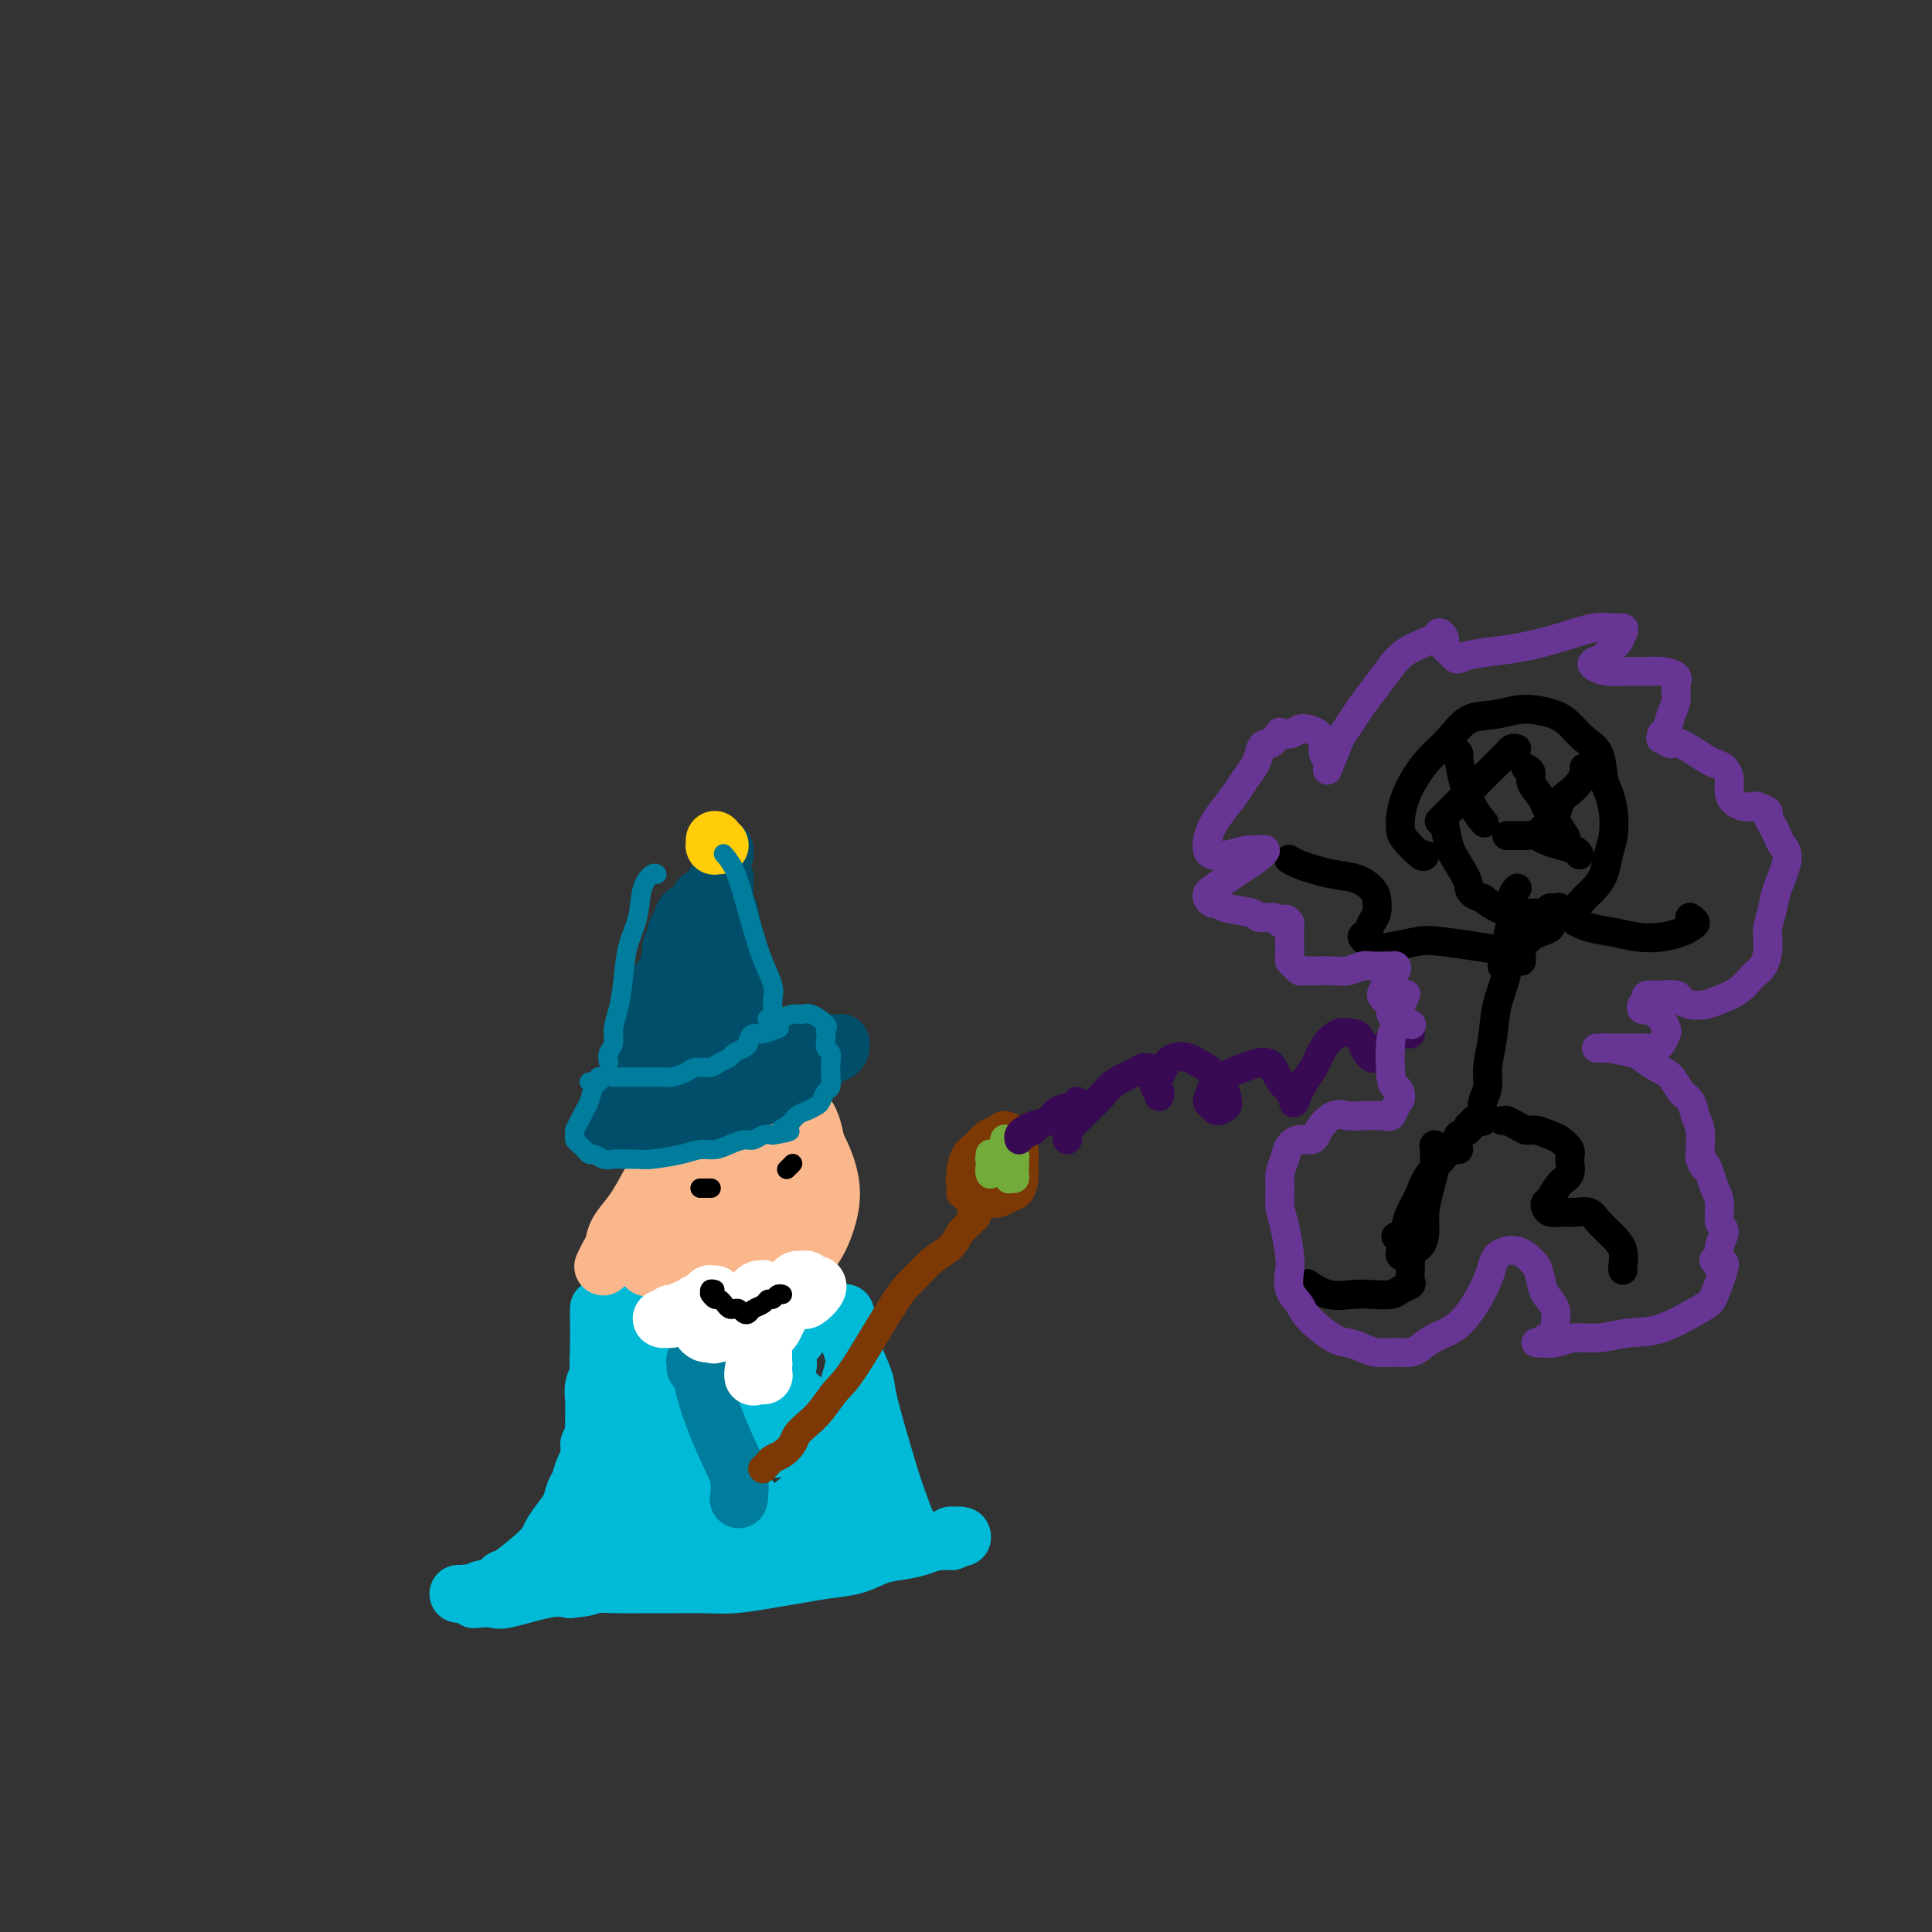 <svg viewBox='0 0 400 400' version='1.1' xmlns='http://www.w3.org/2000/svg' xmlns:xlink='http://www.w3.org/1999/xlink'><rect x="0" y="0" width="400" height="400" fill="#333333" stroke="none"/><g fill='none' stroke='rgb(0,186,216)' stroke-width='12' stroke-linecap='round' stroke-linejoin='round'><path d='M124,271c-0.000,0.028 -0.001,0.056 0,0c0.001,-0.056 0.003,-0.197 0,0c-0.003,0.197 -0.012,0.732 0,2c0.012,1.268 0.045,3.270 0,6c-0.045,2.730 -0.168,6.190 0,10c0.168,3.810 0.625,7.970 1,12c0.375,4.030 0.666,7.928 1,11c0.334,3.072 0.709,5.316 1,7c0.291,1.684 0.498,2.809 1,3c0.502,0.191 1.300,-0.551 2,-2c0.700,-1.449 1.300,-3.604 2,-6c0.700,-2.396 1.498,-5.032 2,-8c0.502,-2.968 0.709,-6.269 1,-10c0.291,-3.731 0.668,-7.892 1,-11c0.332,-3.108 0.621,-5.164 1,-7c0.379,-1.836 0.849,-3.452 1,-4c0.151,-0.548 -0.016,-0.029 0,0c0.016,0.029 0.216,-0.432 0,0c-0.216,0.432 -0.846,1.758 -1,3c-0.154,1.242 0.169,2.399 0,4c-0.169,1.601 -0.830,3.645 -1,5c-0.170,1.355 0.151,2.020 0,3c-0.151,0.980 -0.773,2.274 -1,3c-0.227,0.726 -0.060,0.882 0,1c0.060,0.118 0.012,0.197 0,0c-0.012,-0.197 0.011,-0.672 0,-1c-0.011,-0.328 -0.054,-0.511 0,-1c0.054,-0.489 0.207,-1.286 0,-2c-0.207,-0.714 -0.773,-1.347 -1,-2c-0.227,-0.653 -0.113,-1.327 0,-2'/><path d='M134,285c-0.332,-1.261 -0.663,-0.914 -1,-1c-0.337,-0.086 -0.679,-0.604 -1,-1c-0.321,-0.396 -0.622,-0.668 -1,-1c-0.378,-0.332 -0.833,-0.723 -1,-1c-0.167,-0.277 -0.045,-0.441 0,-1c0.045,-0.559 0.012,-1.513 0,-2c-0.012,-0.487 -0.003,-0.508 0,-1c0.003,-0.492 0.001,-1.456 0,-2c-0.001,-0.544 -0.000,-0.668 0,-1c0.000,-0.332 -0.000,-0.874 0,-1c0.000,-0.126 0.001,0.162 0,0c-0.001,-0.162 -0.004,-0.775 0,-1c0.004,-0.225 0.015,-0.060 0,0c-0.015,0.060 -0.057,0.017 0,0c0.057,-0.017 0.212,-0.008 0,0c-0.212,0.008 -0.793,0.015 -1,0c-0.207,-0.015 -0.041,-0.053 0,0c0.041,0.053 -0.045,0.196 0,0c0.045,-0.196 0.220,-0.729 0,-1c-0.220,-0.271 -0.833,-0.278 -1,0c-0.167,0.278 0.114,0.840 0,1c-0.114,0.160 -0.623,-0.081 -1,0c-0.377,0.081 -0.622,0.486 -1,1c-0.378,0.514 -0.890,1.138 -1,2c-0.110,0.862 0.181,1.963 0,3c-0.181,1.037 -0.833,2.010 -1,3c-0.167,0.990 0.151,1.997 0,3c-0.151,1.003 -0.773,2.001 -1,3c-0.227,0.999 -0.061,2.000 0,3c0.061,1.000 0.017,2.000 0,3c-0.017,1.000 -0.009,2.000 0,3'/><path d='M123,296c-0.858,4.231 -1.004,2.809 -1,3c0.004,0.191 0.156,1.993 0,3c-0.156,1.007 -0.622,1.217 -1,2c-0.378,0.783 -0.669,2.139 -1,3c-0.331,0.861 -0.704,1.228 -1,2c-0.296,0.772 -0.517,1.948 -1,3c-0.483,1.052 -1.228,1.978 -2,3c-0.772,1.022 -1.572,2.138 -2,3c-0.428,0.862 -0.485,1.470 -2,3c-1.515,1.530 -4.490,3.983 -6,5c-1.510,1.017 -1.556,0.598 -2,1c-0.444,0.402 -1.284,1.624 -2,2c-0.716,0.376 -1.306,-0.095 -2,0c-0.694,0.095 -1.493,0.758 -2,1c-0.507,0.242 -0.724,0.065 -1,0c-0.276,-0.065 -0.611,-0.017 -1,0c-0.389,0.017 -0.833,0.005 -1,0c-0.167,-0.005 -0.056,-0.002 0,0c0.056,0.002 0.057,0.004 0,0c-0.057,-0.004 -0.172,-0.015 0,0c0.172,0.015 0.631,0.056 1,0c0.369,-0.056 0.650,-0.209 1,0c0.350,0.209 0.771,0.781 1,1c0.229,0.219 0.266,0.086 1,0c0.734,-0.086 2.166,-0.126 3,0c0.834,0.126 1.071,0.419 3,0c1.929,-0.419 5.551,-1.548 8,-2c2.449,-0.452 3.724,-0.226 5,0'/><path d='M118,329c4.464,-0.381 4.125,-0.834 5,-1c0.875,-0.166 2.966,-0.044 5,0c2.034,0.044 4.013,0.009 6,0c1.987,-0.009 3.983,0.009 6,0c2.017,-0.009 4.057,-0.044 6,0c1.943,0.044 3.789,0.168 6,0c2.211,-0.168 4.785,-0.626 7,-1c2.215,-0.374 4.069,-0.664 6,-1c1.931,-0.336 3.938,-0.720 6,-1c2.062,-0.280 4.180,-0.457 6,-1c1.820,-0.543 3.341,-1.451 5,-2c1.659,-0.549 3.456,-0.739 5,-1c1.544,-0.261 2.834,-0.592 4,-1c1.166,-0.408 2.207,-0.894 3,-1c0.793,-0.106 1.337,0.168 2,0c0.663,-0.168 1.446,-0.777 2,-1c0.554,-0.223 0.880,-0.060 1,0c0.120,0.060 0.033,0.016 0,0c-0.033,-0.016 -0.013,-0.004 0,0c0.013,0.004 0.019,0.001 0,0c-0.019,-0.001 -0.061,-0.000 0,0c0.061,0.000 0.227,-0.001 0,0c-0.227,0.001 -0.845,0.004 -1,0c-0.155,-0.004 0.154,-0.015 0,0c-0.154,0.015 -0.772,0.057 -1,0c-0.228,-0.057 -0.065,-0.211 0,0c0.065,0.211 0.031,0.789 0,1c-0.031,0.211 -0.060,0.057 0,0c0.060,-0.057 0.208,-0.015 0,0c-0.208,0.015 -0.774,0.004 -1,0c-0.226,-0.004 -0.113,-0.002 0,0'/><path d='M196,319c6.627,-1.393 1.195,-0.376 -1,0c-2.195,0.376 -1.154,0.112 -1,0c0.154,-0.112 -0.578,-0.071 -1,0c-0.422,0.071 -0.533,0.171 -1,0c-0.467,-0.171 -1.288,-0.613 -2,-1c-0.712,-0.387 -1.313,-0.720 -2,-2c-0.687,-1.280 -1.459,-3.508 -2,-5c-0.541,-1.492 -0.852,-2.248 -2,-6c-1.148,-3.752 -3.135,-10.500 -4,-14c-0.865,-3.500 -0.610,-3.752 -1,-5c-0.390,-1.248 -1.425,-3.491 -2,-5c-0.575,-1.509 -0.690,-2.285 -1,-3c-0.310,-0.715 -0.815,-1.369 -1,-2c-0.185,-0.631 -0.051,-1.238 0,-2c0.051,-0.762 0.017,-1.679 0,-2c-0.017,-0.321 -0.018,-0.046 0,0c0.018,0.046 0.056,-0.136 0,0c-0.056,0.136 -0.207,0.590 0,1c0.207,0.410 0.771,0.774 1,1c0.229,0.226 0.122,0.312 0,1c-0.122,0.688 -0.258,1.979 0,3c0.258,1.021 0.911,1.774 1,3c0.089,1.226 -0.385,2.927 -1,5c-0.615,2.073 -1.372,4.519 -2,7c-0.628,2.481 -1.127,4.996 -2,7c-0.873,2.004 -2.121,3.496 -3,5c-0.879,1.504 -1.391,3.020 -2,4c-0.609,0.980 -1.317,1.423 -2,2c-0.683,0.577 -1.342,1.289 -2,2'/><path d='M163,313c-2.381,2.146 -3.832,1.009 -5,0c-1.168,-1.009 -2.053,-1.892 -3,-3c-0.947,-1.108 -1.956,-2.440 -3,-4c-1.044,-1.560 -2.122,-3.346 -3,-5c-0.878,-1.654 -1.556,-3.176 -2,-5c-0.444,-1.824 -0.655,-3.951 -1,-6c-0.345,-2.049 -0.823,-4.019 -1,-6c-0.177,-1.981 -0.051,-3.973 0,-5c0.051,-1.027 0.028,-1.088 0,-2c-0.028,-0.912 -0.060,-2.674 0,-1c0.060,1.674 0.213,6.785 0,11c-0.213,4.215 -0.792,7.534 -1,11c-0.208,3.466 -0.047,7.077 0,10c0.047,2.923 -0.021,5.157 0,7c0.021,1.843 0.132,3.296 0,4c-0.132,0.704 -0.508,0.658 -1,1c-0.492,0.342 -1.100,1.071 -2,1c-0.900,-0.071 -2.092,-0.942 -3,-2c-0.908,-1.058 -1.533,-2.302 -2,-4c-0.467,-1.698 -0.775,-3.851 -1,-6c-0.225,-2.149 -0.368,-4.295 0,-6c0.368,-1.705 1.247,-2.970 2,-4c0.753,-1.030 1.381,-1.826 2,-2c0.619,-0.174 1.230,0.273 2,1c0.770,0.727 1.698,1.733 2,3c0.302,1.267 -0.022,2.793 0,4c0.022,1.207 0.391,2.094 0,3c-0.391,0.906 -1.540,1.830 -3,3c-1.460,1.170 -3.230,2.585 -5,4'/><path d='M135,315c-2.627,1.637 -5.193,2.231 -7,3c-1.807,0.769 -2.855,1.713 -4,2c-1.145,0.287 -2.389,-0.081 -3,0c-0.611,0.081 -0.590,0.613 0,0c0.590,-0.613 1.748,-2.372 3,-3c1.252,-0.628 2.598,-0.126 4,0c1.402,0.126 2.861,-0.124 5,0c2.139,0.124 4.959,0.621 8,1c3.041,0.379 6.302,0.638 9,1c2.698,0.362 4.831,0.826 7,1c2.169,0.174 4.374,0.057 6,0c1.626,-0.057 2.673,-0.055 4,0c1.327,0.055 2.934,0.163 4,0c1.066,-0.163 1.592,-0.596 2,-1c0.408,-0.404 0.699,-0.780 1,-1c0.301,-0.220 0.612,-0.284 1,-1c0.388,-0.716 0.854,-2.085 1,-3c0.146,-0.915 -0.027,-1.378 0,-2c0.027,-0.622 0.253,-1.405 0,-2c-0.253,-0.595 -0.986,-1.002 -2,-2c-1.014,-0.998 -2.308,-2.585 -4,-4c-1.692,-1.415 -3.780,-2.657 -6,-4c-2.220,-1.343 -4.570,-2.786 -7,-4c-2.430,-1.214 -4.940,-2.197 -7,-3c-2.060,-0.803 -3.671,-1.425 -5,-2c-1.329,-0.575 -2.377,-1.103 -3,-2c-0.623,-0.897 -0.822,-2.165 -1,-3c-0.178,-0.835 -0.337,-1.239 0,-2c0.337,-0.761 1.168,-1.881 2,-3'/><path d='M143,281c0.545,-1.491 1.406,-1.218 3,-1c1.594,0.218 3.920,0.380 6,1c2.080,0.620 3.915,1.698 6,3c2.085,1.302 4.422,2.828 6,4c1.578,1.172 2.398,1.989 3,3c0.602,1.011 0.988,2.216 1,3c0.012,0.784 -0.349,1.146 -1,2c-0.651,0.854 -1.592,2.201 -3,3c-1.408,0.799 -3.282,1.050 -5,1c-1.718,-0.050 -3.278,-0.401 -5,-1c-1.722,-0.599 -3.604,-1.446 -5,-3c-1.396,-1.554 -2.304,-3.814 -3,-6c-0.696,-2.186 -1.180,-4.296 -1,-6c0.180,-1.704 1.025,-3.001 2,-4c0.975,-0.999 2.081,-1.702 3,-2c0.919,-0.298 1.650,-0.193 4,0c2.350,0.193 6.317,0.472 8,1c1.683,0.528 1.081,1.304 1,2c-0.081,0.696 0.359,1.313 0,2c-0.359,0.687 -1.516,1.444 -3,2c-1.484,0.556 -3.294,0.912 -5,1c-1.706,0.088 -3.306,-0.090 -5,0c-1.694,0.090 -3.480,0.449 -5,0c-1.520,-0.449 -2.775,-1.707 -4,-3c-1.225,-1.293 -2.422,-2.623 -3,-4c-0.578,-1.377 -0.539,-2.803 -1,-4c-0.461,-1.197 -1.423,-2.166 -2,-3c-0.577,-0.834 -0.771,-1.532 -1,-2c-0.229,-0.468 -0.494,-0.705 -1,-1c-0.506,-0.295 -1.253,-0.647 -2,-1'/><path d='M131,268c-2.169,-2.780 -0.593,-0.731 0,0c0.593,0.731 0.203,0.143 0,0c-0.203,-0.143 -0.219,0.157 0,0c0.219,-0.157 0.672,-0.773 1,-1c0.328,-0.227 0.531,-0.065 1,0c0.469,0.065 1.204,0.032 2,0c0.796,-0.032 1.652,-0.062 3,0c1.348,0.062 3.189,0.217 5,0c1.811,-0.217 3.594,-0.805 5,-1c1.406,-0.195 2.435,0.004 4,0c1.565,-0.004 3.665,-0.209 5,0c1.335,0.209 1.906,0.833 3,1c1.094,0.167 2.711,-0.124 4,0c1.289,0.124 2.251,0.664 3,1c0.749,0.336 1.284,0.468 2,1c0.716,0.532 1.612,1.464 2,2c0.388,0.536 0.267,0.677 0,1c-0.267,0.323 -0.679,0.829 -1,1c-0.321,0.171 -0.553,0.009 -1,0c-0.447,-0.009 -1.111,0.137 -2,0c-0.889,-0.137 -2.002,-0.556 -3,-1c-0.998,-0.444 -1.882,-0.914 -3,-1c-1.118,-0.086 -2.470,0.212 -4,0c-1.530,-0.212 -3.237,-0.932 -5,-1c-1.763,-0.068 -3.583,0.518 -5,1c-1.417,0.482 -2.431,0.861 -3,1c-0.569,0.139 -0.692,0.037 -1,0c-0.308,-0.037 -0.802,-0.011 -1,0c-0.198,0.011 -0.099,0.005 0,0'/><path d='M142,272c-4.555,0.150 -1.443,0.025 0,0c1.443,-0.025 1.218,0.048 2,0c0.782,-0.048 2.570,-0.219 4,0c1.430,0.219 2.503,0.829 4,1c1.497,0.171 3.420,-0.095 5,0c1.580,0.095 2.817,0.551 4,1c1.183,0.449 2.312,0.891 3,1c0.688,0.109 0.936,-0.115 1,0c0.064,0.115 -0.056,0.570 0,1c0.056,0.430 0.290,0.834 0,1c-0.290,0.166 -1.102,0.093 -2,0c-0.898,-0.093 -1.882,-0.207 -3,0c-1.118,0.207 -2.369,0.735 -4,1c-1.631,0.265 -3.641,0.267 -5,0c-1.359,-0.267 -2.068,-0.804 -3,-1c-0.932,-0.196 -2.086,-0.052 -3,0c-0.914,0.052 -1.589,0.011 -2,0c-0.411,-0.011 -0.559,0.008 -1,0c-0.441,-0.008 -1.176,-0.044 -2,0c-0.824,0.044 -1.738,0.166 -2,0c-0.262,-0.166 0.127,-0.622 0,-1c-0.127,-0.378 -0.769,-0.680 -1,-1c-0.231,-0.320 -0.051,-0.660 0,-1c0.051,-0.340 -0.029,-0.679 0,-1c0.029,-0.321 0.166,-0.622 0,-1c-0.166,-0.378 -0.636,-0.833 -1,-1c-0.364,-0.167 -0.623,-0.045 -1,0c-0.377,0.045 -0.871,0.012 -1,0c-0.129,-0.012 0.106,-0.003 0,0c-0.106,0.003 -0.553,0.002 -1,0'/><path d='M133,271c-0.774,-0.702 -0.208,0.544 0,1c0.208,0.456 0.057,0.122 0,0c-0.057,-0.122 -0.019,-0.033 0,0c0.019,0.033 0.019,0.009 0,0c-0.019,-0.009 -0.057,-0.002 0,0c0.057,0.002 0.208,0.000 0,0c-0.208,-0.000 -0.774,0.001 -1,0c-0.226,-0.001 -0.113,-0.004 0,0c0.113,0.004 0.226,0.015 0,0c-0.226,-0.015 -0.793,-0.056 -1,0c-0.207,0.056 -0.056,0.207 0,0c0.056,-0.207 0.015,-0.774 0,-1c-0.015,-0.226 -0.004,-0.113 0,0c0.004,0.113 0.001,0.226 0,0c-0.001,-0.226 -0.000,-0.792 0,-1c0.000,-0.208 0.000,-0.060 0,0c-0.000,0.060 -0.000,0.030 0,0'/></g>
<g fill='none' stroke='rgb(251,183,140)' stroke-width='12' stroke-linecap='round' stroke-linejoin='round'><path d='M125,262c-0.086,0.184 -0.172,0.368 0,0c0.172,-0.368 0.602,-1.288 1,-2c0.398,-0.712 0.764,-1.218 1,-2c0.236,-0.782 0.342,-1.841 1,-3c0.658,-1.159 1.868,-2.417 3,-4c1.132,-1.583 2.186,-3.489 3,-5c0.814,-1.511 1.389,-2.627 4,-5c2.611,-2.373 7.259,-6.004 10,-8c2.741,-1.996 3.575,-2.359 5,-3c1.425,-0.641 3.443,-1.562 5,-2c1.557,-0.438 2.655,-0.392 4,0c1.345,0.392 2.936,1.132 4,2c1.064,0.868 1.600,1.866 2,3c0.400,1.134 0.663,2.404 1,4c0.337,1.596 0.749,3.519 1,5c0.251,1.481 0.339,2.519 0,4c-0.339,1.481 -1.107,3.405 -2,5c-0.893,1.595 -1.910,2.859 -3,4c-1.090,1.141 -2.253,2.157 -4,3c-1.747,0.843 -4.078,1.512 -6,2c-1.922,0.488 -3.434,0.796 -5,1c-1.566,0.204 -3.186,0.303 -5,0c-1.814,-0.303 -3.824,-1.008 -5,-2c-1.176,-0.992 -1.520,-2.270 -2,-4c-0.480,-1.730 -1.096,-3.911 -1,-6c0.096,-2.089 0.904,-4.088 2,-6c1.096,-1.912 2.479,-3.739 4,-5c1.521,-1.261 3.179,-1.955 5,-3c1.821,-1.045 3.806,-2.441 6,-3c2.194,-0.559 4.597,-0.279 7,0'/><path d='M161,232c3.996,-0.689 4.986,0.587 6,2c1.014,1.413 2.052,2.961 3,5c0.948,2.039 1.806,4.568 2,7c0.194,2.432 -0.275,4.768 -1,7c-0.725,2.232 -1.706,4.359 -3,6c-1.294,1.641 -2.902,2.794 -5,4c-2.098,1.206 -4.686,2.464 -7,3c-2.314,0.536 -4.352,0.350 -6,0c-1.648,-0.350 -2.904,-0.864 -4,-2c-1.096,-1.136 -2.030,-2.894 -3,-4c-0.970,-1.106 -1.975,-1.559 -1,-5c0.975,-3.441 3.931,-9.871 6,-13c2.069,-3.129 3.251,-2.957 5,-3c1.749,-0.043 4.064,-0.302 6,0c1.936,0.302 3.494,1.166 5,2c1.506,0.834 2.960,1.637 4,3c1.040,1.363 1.665,3.285 2,5c0.335,1.715 0.380,3.225 0,5c-0.380,1.775 -1.184,3.817 -2,5c-0.816,1.183 -1.643,1.506 -3,2c-1.357,0.494 -3.244,1.158 -5,1c-1.756,-0.158 -3.380,-1.138 -5,-2c-1.620,-0.862 -3.235,-1.607 -4,-3c-0.765,-1.393 -0.679,-3.436 -1,-5c-0.321,-1.564 -1.047,-2.651 -1,-4c0.047,-1.349 0.868,-2.959 2,-4c1.132,-1.041 2.574,-1.511 4,-2c1.426,-0.489 2.836,-0.997 4,-1c1.164,-0.003 2.082,0.498 3,1'/><path d='M162,242c2.329,0.312 2.651,2.091 3,4c0.349,1.909 0.724,3.948 1,6c0.276,2.052 0.454,4.118 0,6c-0.454,1.882 -1.540,3.581 -3,5c-1.460,1.419 -3.295,2.558 -5,3c-1.705,0.442 -3.279,0.187 -5,0c-1.721,-0.187 -3.589,-0.306 -5,-1c-1.411,-0.694 -2.364,-1.962 -3,-4c-0.636,-2.038 -0.956,-4.845 -1,-7c-0.044,-2.155 0.186,-3.658 1,-5c0.814,-1.342 2.210,-2.524 3,-3c0.790,-0.476 0.972,-0.247 2,0c1.028,0.247 2.901,0.511 4,1c1.099,0.489 1.423,1.204 2,2c0.577,0.796 1.407,1.674 1,3c-0.407,1.326 -2.050,3.101 -3,4c-0.950,0.899 -1.209,0.921 -2,1c-0.791,0.079 -2.116,0.213 -3,0c-0.884,-0.213 -1.326,-0.773 -2,-2c-0.674,-1.227 -1.578,-3.122 -2,-4c-0.422,-0.878 -0.362,-0.741 0,-1c0.362,-0.259 1.026,-0.914 1,-1c-0.026,-0.086 -0.743,0.397 -1,1c-0.257,0.603 -0.055,1.324 0,2c0.055,0.676 -0.038,1.305 0,2c0.038,0.695 0.206,1.454 0,2c-0.206,0.546 -0.786,0.878 -1,1c-0.214,0.122 -0.061,0.035 0,0c0.061,-0.035 0.031,-0.017 0,0'/><path d='M144,257c-0.381,0.940 -0.833,0.289 -1,0c-0.167,-0.289 -0.049,-0.217 0,0c0.049,0.217 0.028,0.579 0,1c-0.028,0.421 -0.063,0.901 0,1c0.063,0.099 0.224,-0.184 0,0c-0.224,0.184 -0.834,0.834 -1,1c-0.166,0.166 0.110,-0.152 0,0c-0.110,0.152 -0.607,0.773 -1,1c-0.393,0.227 -0.684,0.061 -1,0c-0.316,-0.061 -0.658,-0.016 -1,0c-0.342,0.016 -0.684,0.004 -1,0c-0.316,-0.004 -0.607,-0.001 -1,0c-0.393,0.001 -0.890,0.000 -1,0c-0.110,-0.000 0.166,0.000 0,0c-0.166,-0.000 -0.774,-0.001 -1,0c-0.226,0.001 -0.072,0.003 0,0c0.072,-0.003 0.061,-0.012 0,0c-0.061,0.012 -0.170,0.046 0,0c0.170,-0.046 0.621,-0.170 1,0c0.379,0.170 0.686,0.635 1,1c0.314,0.365 0.635,0.630 1,1c0.365,0.370 0.774,0.846 1,1c0.226,0.154 0.268,-0.015 0,0c-0.268,0.015 -0.845,0.214 -1,0c-0.155,-0.214 0.113,-0.841 0,-1c-0.113,-0.159 -0.607,0.149 -1,0c-0.393,-0.149 -0.684,-0.757 -1,-1c-0.316,-0.243 -0.658,-0.122 -1,0'/><path d='M135,262c-1.619,0.756 -1.167,0.145 -1,0c0.167,-0.145 0.048,0.175 0,0c-0.048,-0.175 -0.027,-0.845 0,-1c0.027,-0.155 0.059,0.206 0,0c-0.059,-0.206 -0.208,-0.979 0,-1c0.208,-0.021 0.774,0.708 1,1c0.226,0.292 0.113,0.146 0,0'/></g>
<g fill='none' stroke='rgb(0,124,156)' stroke-width='12' stroke-linecap='round' stroke-linejoin='round'><path d='M144,283c-0.007,0.103 -0.013,0.206 0,0c0.013,-0.206 0.047,-0.722 0,-1c-0.047,-0.278 -0.175,-0.319 0,0c0.175,0.319 0.653,0.997 1,2c0.347,1.003 0.562,2.333 1,4c0.438,1.667 1.098,3.673 2,6c0.902,2.327 2.046,4.974 3,7c0.954,2.026 1.718,3.430 2,5c0.282,1.570 0.080,3.306 0,4c-0.080,0.694 -0.040,0.347 0,0'/></g>
<g fill='none' stroke='rgb(124,56,5)' stroke-width='6' stroke-linecap='round' stroke-linejoin='round'><path d='M158,304c-0.095,0.088 -0.190,0.175 0,0c0.190,-0.175 0.666,-0.613 1,-1c0.334,-0.387 0.525,-0.722 1,-1c0.475,-0.278 1.232,-0.499 2,-1c0.768,-0.501 1.546,-1.282 2,-2c0.454,-0.718 0.585,-1.372 1,-2c0.415,-0.628 1.115,-1.229 2,-2c0.885,-0.771 1.954,-1.713 3,-3c1.046,-1.287 2.067,-2.918 3,-4c0.933,-1.082 1.776,-1.615 4,-5c2.224,-3.385 5.827,-9.620 8,-13c2.173,-3.380 2.916,-3.903 4,-5c1.084,-1.097 2.510,-2.767 4,-4c1.490,-1.233 3.044,-2.029 4,-3c0.956,-0.971 1.314,-2.116 2,-3c0.686,-0.884 1.699,-1.505 2,-2c0.301,-0.495 -0.111,-0.864 0,-1c0.111,-0.136 0.746,-0.039 1,0c0.254,0.039 0.127,0.019 0,0'/><path d='M203,244c-0.025,0.024 -0.049,0.047 0,0c0.049,-0.047 0.172,-0.165 0,0c-0.172,0.165 -0.638,0.614 -1,1c-0.362,0.386 -0.619,0.708 -1,1c-0.381,0.292 -0.887,0.555 -1,1c-0.113,0.445 0.166,1.073 0,1c-0.166,-0.073 -0.777,-0.848 -1,-1c-0.223,-0.152 -0.058,0.317 0,0c0.058,-0.317 0.007,-1.422 0,-2c-0.007,-0.578 0.028,-0.631 0,-1c-0.028,-0.369 -0.121,-1.054 0,-2c0.121,-0.946 0.455,-2.153 1,-3c0.545,-0.847 1.302,-1.334 2,-2c0.698,-0.666 1.339,-1.512 2,-2c0.661,-0.488 1.344,-0.619 2,-1c0.656,-0.381 1.286,-1.011 2,-1c0.714,0.011 1.512,0.663 2,1c0.488,0.337 0.664,0.360 1,1c0.336,0.640 0.830,1.897 1,3c0.170,1.103 0.016,2.050 0,3c-0.016,0.950 0.105,1.901 0,3c-0.105,1.099 -0.437,2.344 -1,3c-0.563,0.656 -1.359,0.722 -2,1c-0.641,0.278 -1.128,0.767 -2,1c-0.872,0.233 -2.130,0.210 -3,0c-0.870,-0.210 -1.352,-0.606 -2,-1c-0.648,-0.394 -1.462,-0.786 -2,-1c-0.538,-0.214 -0.799,-0.250 -1,-1c-0.201,-0.750 -0.343,-2.214 0,-3c0.343,-0.786 1.172,-0.893 2,-1'/><path d='M201,242c0.514,-1.161 1.300,-1.563 2,-2c0.700,-0.437 1.313,-0.910 2,-1c0.687,-0.090 1.449,0.201 2,0c0.551,-0.201 0.892,-0.896 1,-1c0.108,-0.104 -0.015,0.382 0,1c0.015,0.618 0.169,1.367 0,2c-0.169,0.633 -0.661,1.151 -1,2c-0.339,0.849 -0.526,2.029 -1,3c-0.474,0.971 -1.234,1.732 -2,2c-0.766,0.268 -1.537,0.043 -2,0c-0.463,-0.043 -0.619,0.098 -1,0c-0.381,-0.098 -0.987,-0.433 -1,-1c-0.013,-0.567 0.566,-1.365 1,-2c0.434,-0.635 0.722,-1.106 1,-2c0.278,-0.894 0.544,-2.209 2,-4c1.456,-1.791 4.100,-4.057 5,-5c0.900,-0.943 0.056,-0.561 0,0c-0.056,0.561 0.677,1.303 1,2c0.323,0.697 0.238,1.349 0,2c-0.238,0.651 -0.628,1.300 -1,2c-0.372,0.700 -0.726,1.452 -1,2c-0.274,0.548 -0.466,0.891 -1,1c-0.534,0.109 -1.408,-0.017 -2,0c-0.592,0.017 -0.901,0.177 -1,0c-0.099,-0.177 0.012,-0.690 0,-1c-0.012,-0.310 -0.147,-0.417 0,-1c0.147,-0.583 0.575,-1.641 1,-2c0.425,-0.359 0.845,-0.020 1,0c0.155,0.020 0.044,-0.280 0,0c-0.044,0.280 -0.022,1.140 0,2'/><path d='M206,241c-0.467,1.089 -0.133,0.311 0,0c0.133,-0.311 0.067,-0.156 0,0'/></g>
<g fill='none' stroke='rgb(115,171,58)' stroke-width='6' stroke-linecap='round' stroke-linejoin='round'><path d='M210,236c0.081,0.024 0.163,0.048 0,0c-0.163,-0.048 -0.569,-0.167 -1,0c-0.431,0.167 -0.886,0.619 -1,1c-0.114,0.381 0.114,0.691 0,1c-0.114,0.309 -0.570,0.619 -1,1c-0.430,0.381 -0.833,0.834 -1,1c-0.167,0.166 -0.097,0.046 0,0c0.097,-0.046 0.222,-0.016 0,0c-0.222,0.016 -0.792,0.019 -1,0c-0.208,-0.019 -0.056,-0.058 0,0c0.056,0.058 0.015,0.215 0,0c-0.015,-0.215 -0.004,-0.801 0,-1c0.004,-0.199 0.001,-0.012 0,0c-0.001,0.012 -0.000,-0.151 0,0c0.000,0.151 0.000,0.615 0,1c-0.000,0.385 0.000,0.692 0,1c-0.000,0.308 -0.000,0.618 0,1c0.000,0.382 0.000,0.835 0,1c-0.000,0.165 -0.001,0.040 0,0c0.001,-0.040 0.004,0.003 0,0c-0.004,-0.003 -0.016,-0.052 0,0c0.016,0.052 0.060,0.206 0,0c-0.060,-0.206 -0.223,-0.772 0,-1c0.223,-0.228 0.833,-0.117 1,0c0.167,0.117 -0.109,0.240 0,0c0.109,-0.240 0.604,-0.842 1,-1c0.396,-0.158 0.695,0.129 1,0c0.305,-0.129 0.618,-0.674 1,-1c0.382,-0.326 0.834,-0.434 1,0c0.166,0.434 0.048,1.410 0,2c-0.048,0.590 -0.024,0.795 0,1'/><path d='M210,243c0.060,0.695 0.209,0.933 0,1c-0.209,0.067 -0.778,-0.037 -1,0c-0.222,0.037 -0.098,0.213 0,0c0.098,-0.213 0.169,-0.816 0,-1c-0.169,-0.184 -0.577,0.053 -1,0c-0.423,-0.053 -0.859,-0.394 -1,-1c-0.141,-0.606 0.015,-1.476 0,-2c-0.015,-0.524 -0.201,-0.702 0,-1c0.201,-0.298 0.790,-0.717 1,-1c0.210,-0.283 0.042,-0.430 0,-1c-0.042,-0.570 0.042,-1.564 0,-1c-0.042,0.564 -0.208,2.684 0,4c0.208,1.316 0.792,1.828 1,2c0.208,0.172 0.042,0.004 0,0c-0.042,-0.004 0.041,0.157 0,0c-0.041,-0.157 -0.207,-0.630 0,-1c0.207,-0.370 0.788,-0.635 1,-1c0.212,-0.365 0.057,-0.829 0,-1c-0.057,-0.171 -0.016,-0.049 0,0c0.016,0.049 0.008,0.024 0,0'/></g>
<g fill='none' stroke='rgb(55,10,83)' stroke-width='6' stroke-linecap='round' stroke-linejoin='round'><path d='M214,234c-0.876,0.413 -1.752,0.826 -2,1c-0.248,0.174 0.132,0.110 0,0c-0.132,-0.110 -0.777,-0.267 -1,0c-0.223,0.267 -0.025,0.959 0,1c0.025,0.041 -0.122,-0.570 0,-1c0.122,-0.430 0.512,-0.678 1,-1c0.488,-0.322 1.073,-0.718 2,-1c0.927,-0.282 2.196,-0.452 3,-1c0.804,-0.548 1.144,-1.476 2,-2c0.856,-0.524 2.226,-0.646 3,-1c0.774,-0.354 0.950,-0.940 1,-1c0.050,-0.060 -0.025,0.405 0,1c0.025,0.595 0.151,1.319 0,2c-0.151,0.681 -0.578,1.319 -1,2c-0.422,0.681 -0.839,1.406 -1,2c-0.161,0.594 -0.066,1.058 0,1c0.066,-0.058 0.104,-0.637 0,-1c-0.104,-0.363 -0.350,-0.509 0,-1c0.350,-0.491 1.295,-1.325 2,-2c0.705,-0.675 1.171,-1.190 2,-2c0.829,-0.810 2.020,-1.913 3,-3c0.980,-1.087 1.750,-2.156 3,-3c1.250,-0.844 2.980,-1.463 4,-2c1.020,-0.537 1.331,-0.991 2,-1c0.669,-0.009 1.696,0.428 2,1c0.304,0.572 -0.115,1.278 0,2c0.115,0.722 0.763,1.459 1,2c0.237,0.541 0.064,0.887 0,1c-0.064,0.113 -0.017,-0.008 0,0c0.017,0.008 0.005,0.145 0,0c-0.005,-0.145 -0.002,-0.573 0,-1'/><path d='M240,226c0.497,0.490 -0.761,-0.286 -1,-1c-0.239,-0.714 0.540,-1.366 1,-2c0.460,-0.634 0.602,-1.251 1,-2c0.398,-0.749 1.052,-1.631 2,-2c0.948,-0.369 2.191,-0.225 3,0c0.809,0.225 1.183,0.533 2,1c0.817,0.467 2.077,1.094 3,2c0.923,0.906 1.508,2.090 2,3c0.492,0.910 0.889,1.547 1,2c0.111,0.453 -0.066,0.723 0,1c0.066,0.277 0.375,0.561 0,1c-0.375,0.439 -1.435,1.031 -2,1c-0.565,-0.031 -0.635,-0.686 -1,-1c-0.365,-0.314 -1.024,-0.286 -1,-1c0.024,-0.714 0.731,-2.170 1,-3c0.269,-0.830 0.099,-1.033 2,-2c1.901,-0.967 5.872,-2.696 8,-3c2.128,-0.304 2.413,0.818 3,2c0.587,1.182 1.476,2.425 2,3c0.524,0.575 0.682,0.481 1,1c0.318,0.519 0.795,1.651 1,2c0.205,0.349 0.137,-0.087 0,0c-0.137,0.087 -0.343,0.695 0,0c0.343,-0.695 1.236,-2.695 2,-4c0.764,-1.305 1.401,-1.917 2,-3c0.599,-1.083 1.161,-2.638 2,-4c0.839,-1.362 1.954,-2.532 3,-3c1.046,-0.468 2.023,-0.234 3,0'/><path d='M280,214c1.332,-0.117 1.663,1.090 2,2c0.337,0.910 0.681,1.524 1,2c0.319,0.476 0.614,0.816 1,1c0.386,0.184 0.863,0.214 1,0c0.137,-0.214 -0.064,-0.670 0,-1c0.064,-0.330 0.395,-0.534 1,-1c0.605,-0.466 1.485,-1.193 2,-2c0.515,-0.807 0.663,-1.694 1,-2c0.337,-0.306 0.861,-0.029 1,0c0.139,0.029 -0.107,-0.188 0,0c0.107,0.188 0.567,0.781 1,1c0.433,0.219 0.838,0.062 1,0c0.162,-0.062 0.081,-0.031 0,0'/></g>
<g fill='none' stroke='rgb(0,0,0)' stroke-width='6' stroke-linecap='round' stroke-linejoin='round'><path d='M295,177c-0.112,0.297 -0.224,0.593 -1,0c-0.776,-0.593 -2.217,-2.076 -3,-3c-0.783,-0.924 -0.909,-1.289 -1,-2c-0.091,-0.711 -0.145,-1.767 0,-3c0.145,-1.233 0.491,-2.642 1,-4c0.509,-1.358 1.181,-2.664 2,-4c0.819,-1.336 1.787,-2.701 3,-4c1.213,-1.299 2.673,-2.531 4,-4c1.327,-1.469 2.522,-3.176 4,-4c1.478,-0.824 3.238,-0.766 5,-1c1.762,-0.234 3.524,-0.761 5,-1c1.476,-0.239 2.665,-0.190 4,0c1.335,0.190 2.816,0.523 4,1c1.184,0.477 2.071,1.099 3,2c0.929,0.901 1.899,2.080 3,3c1.101,0.920 2.334,1.579 3,3c0.666,1.421 0.764,3.604 1,5c0.236,1.396 0.611,2.004 1,3c0.389,0.996 0.792,2.378 1,4c0.208,1.622 0.221,3.484 0,5c-0.221,1.516 -0.677,2.686 -1,4c-0.323,1.314 -0.512,2.773 -1,4c-0.488,1.227 -1.277,2.224 -2,3c-0.723,0.776 -1.382,1.333 -2,2c-0.618,0.667 -1.194,1.444 -2,2c-0.806,0.556 -1.843,0.889 -3,1c-1.157,0.111 -2.434,-0.001 -4,0c-1.566,0.001 -3.422,0.116 -5,0c-1.578,-0.116 -2.880,-0.462 -4,-1c-1.120,-0.538 -2.060,-1.269 -3,-2'/><path d='M307,186c-3.061,-0.944 -2.715,-1.804 -3,-3c-0.285,-1.196 -1.201,-2.726 -2,-4c-0.799,-1.274 -1.482,-2.290 -2,-4c-0.518,-1.710 -0.870,-4.114 -1,-5c-0.130,-0.886 -0.037,-0.253 0,0c0.037,0.253 0.019,0.127 0,0'/><path d='M314,184c0.009,-0.010 0.018,-0.020 0,0c-0.018,0.020 -0.062,0.068 0,0c0.062,-0.068 0.229,-0.254 0,0c-0.229,0.254 -0.853,0.946 -1,2c-0.147,1.054 0.182,2.468 0,4c-0.182,1.532 -0.876,3.183 -1,5c-0.124,1.817 0.322,3.802 0,6c-0.322,2.198 -1.410,4.609 -2,7c-0.590,2.391 -0.680,4.762 -1,7c-0.320,2.238 -0.870,4.344 -1,6c-0.130,1.656 0.161,2.861 0,4c-0.161,1.139 -0.775,2.213 -1,3c-0.225,0.787 -0.061,1.289 0,2c0.061,0.711 0.017,1.632 0,2c-0.017,0.368 -0.009,0.184 0,0'/><path d='M306,232c0.123,0.032 0.245,0.064 0,0c-0.245,-0.064 -0.858,-0.224 -1,0c-0.142,0.224 0.187,0.833 0,1c-0.187,0.167 -0.891,-0.107 -1,0c-0.109,0.107 0.375,0.597 0,1c-0.375,0.403 -1.610,0.719 -2,1c-0.390,0.281 0.064,0.526 -1,2c-1.064,1.474 -3.647,4.178 -5,6c-1.353,1.822 -1.477,2.761 -2,4c-0.523,1.239 -1.447,2.777 -2,4c-0.553,1.223 -0.736,2.132 -1,3c-0.264,0.868 -0.610,1.695 -1,2c-0.390,0.305 -0.826,0.087 -1,0c-0.174,-0.087 -0.087,-0.044 0,0'/><path d='M311,232c0.470,0.022 0.940,0.043 1,0c0.060,-0.043 -0.289,-0.152 0,0c0.289,0.152 1.218,0.565 2,1c0.782,0.435 1.419,0.893 2,1c0.581,0.107 1.108,-0.138 2,0c0.892,0.138 2.150,0.660 3,1c0.850,0.340 1.294,0.498 2,1c0.706,0.502 1.675,1.346 2,2c0.325,0.654 0.007,1.117 0,2c-0.007,0.883 0.299,2.187 0,3c-0.299,0.813 -1.202,1.136 -2,2c-0.798,0.864 -1.491,2.270 -2,3c-0.509,0.730 -0.835,0.784 -1,1c-0.165,0.216 -0.167,0.592 0,1c0.167,0.408 0.505,0.846 1,1c0.495,0.154 1.147,0.022 2,0c0.853,-0.022 1.907,0.066 3,0c1.093,-0.066 2.226,-0.284 3,0c0.774,0.284 1.188,1.071 2,2c0.812,0.929 2.021,2.000 3,3c0.979,1.000 1.726,1.928 2,3c0.274,1.072 0.074,2.289 0,3c-0.074,0.711 -0.021,0.918 0,1c0.021,0.082 0.011,0.041 0,0'/><path d='M311,200c0.026,-0.313 0.051,-0.625 0,-1c-0.051,-0.375 -0.179,-0.811 0,-1c0.179,-0.189 0.666,-0.131 1,0c0.334,0.131 0.514,0.333 1,0c0.486,-0.333 1.278,-1.203 2,-2c0.722,-0.797 1.375,-1.523 2,-2c0.625,-0.477 1.221,-0.705 2,-1c0.779,-0.295 1.740,-0.657 2,-1c0.260,-0.343 -0.180,-0.666 0,-1c0.180,-0.334 0.979,-0.677 1,-1c0.021,-0.323 -0.738,-0.624 -1,-1c-0.262,-0.376 -0.027,-0.827 0,-1c0.027,-0.173 -0.153,-0.068 0,0c0.153,0.068 0.641,0.098 1,0c0.359,-0.098 0.591,-0.324 1,0c0.409,0.324 0.997,1.198 2,2c1.003,0.802 2.422,1.532 4,2c1.578,0.468 3.315,0.672 5,1c1.685,0.328 3.318,0.779 5,1c1.682,0.221 3.414,0.213 5,0c1.586,-0.213 3.027,-0.632 4,-1c0.973,-0.368 1.477,-0.686 2,-1c0.523,-0.314 1.064,-0.623 1,-1c-0.064,-0.377 -0.733,-0.822 -1,-1c-0.267,-0.178 -0.134,-0.089 0,0'/><path d='M315,199c-0.015,-0.368 -0.031,-0.736 0,-1c0.031,-0.264 0.108,-0.423 -3,-1c-3.108,-0.577 -9.401,-1.570 -13,-2c-3.599,-0.430 -4.504,-0.296 -6,0c-1.496,0.296 -3.582,0.756 -5,1c-1.418,0.244 -2.167,0.274 -3,0c-0.833,-0.274 -1.751,-0.850 -2,-1c-0.249,-0.150 0.172,0.127 0,0c-0.172,-0.127 -0.935,-0.657 -1,-1c-0.065,-0.343 0.569,-0.500 1,-1c0.431,-0.500 0.658,-1.342 1,-2c0.342,-0.658 0.798,-1.132 1,-2c0.202,-0.868 0.150,-2.131 0,-3c-0.150,-0.869 -0.400,-1.346 -1,-2c-0.600,-0.654 -1.552,-1.485 -3,-2c-1.448,-0.515 -3.393,-0.712 -5,-1c-1.607,-0.288 -2.875,-0.665 -4,-1c-1.125,-0.335 -2.106,-0.626 -3,-1c-0.894,-0.374 -1.702,-0.832 -2,-1c-0.298,-0.168 -0.085,-0.048 0,0c0.085,0.048 0.043,0.024 0,0'/><path d='M302,238c-1.721,-0.039 -3.442,-0.078 -4,0c-0.558,0.078 0.047,0.273 0,0c-0.047,-0.273 -0.745,-1.013 -1,-1c-0.255,0.013 -0.068,0.779 0,1c0.068,0.221 0.015,-0.102 0,0c-0.015,0.102 0.006,0.627 0,1c-0.006,0.373 -0.040,0.592 0,1c0.040,0.408 0.152,1.006 0,2c-0.152,0.994 -0.569,2.385 -1,4c-0.431,1.615 -0.875,3.456 -1,5c-0.125,1.544 0.068,2.793 0,4c-0.068,1.207 -0.397,2.373 -1,3c-0.603,0.627 -1.479,0.715 -2,1c-0.521,0.285 -0.686,0.767 -1,1c-0.314,0.233 -0.778,0.216 -1,0c-0.222,-0.216 -0.203,-0.630 0,-1c0.203,-0.370 0.590,-0.695 1,-1c0.410,-0.305 0.844,-0.590 1,0c0.156,0.590 0.035,2.056 0,3c-0.035,0.944 0.014,1.367 0,2c-0.014,0.633 -0.093,1.476 0,2c0.093,0.524 0.357,0.728 0,1c-0.357,0.272 -1.336,0.611 -2,1c-0.664,0.389 -1.012,0.829 -2,1c-0.988,0.171 -2.616,0.073 -4,0c-1.384,-0.073 -2.526,-0.123 -4,0c-1.474,0.123 -3.282,0.418 -5,0c-1.718,-0.418 -3.348,-1.548 -4,-2c-0.652,-0.452 -0.326,-0.226 0,0'/><path d='M314,155c-0.349,-0.073 -0.699,-0.146 -1,0c-0.301,0.146 -0.554,0.512 -1,1c-0.446,0.488 -1.086,1.097 -2,2c-0.914,0.903 -2.101,2.098 -3,3c-0.899,0.902 -1.509,1.510 -3,3c-1.491,1.490 -3.863,3.863 -5,5c-1.137,1.137 -1.039,1.039 -1,1c0.039,-0.039 0.020,-0.020 0,0'/><path d='M302,156c0.037,0.089 0.073,0.179 0,0c-0.073,-0.179 -0.257,-0.625 0,1c0.257,1.625 0.954,5.322 2,8c1.046,2.678 2.442,4.337 3,5c0.558,0.663 0.279,0.332 0,0'/><path d='M328,159c-0.018,-0.066 -0.036,-0.132 0,0c0.036,0.132 0.127,0.462 0,1c-0.127,0.538 -0.471,1.285 -1,2c-0.529,0.715 -1.242,1.396 -2,2c-0.758,0.604 -1.562,1.129 -2,2c-0.438,0.871 -0.509,2.089 -1,3c-0.491,0.911 -1.401,1.514 -2,2c-0.599,0.486 -0.885,0.853 -1,1c-0.115,0.147 -0.057,0.073 0,0'/><path d='M316,159c-0.128,-0.074 -0.256,-0.148 0,0c0.256,0.148 0.897,0.517 1,1c0.103,0.483 -0.333,1.079 0,2c0.333,0.921 1.435,2.167 2,3c0.565,0.833 0.595,1.254 1,2c0.405,0.746 1.186,1.816 2,3c0.814,1.184 1.661,2.481 2,3c0.339,0.519 0.169,0.259 0,0'/><path d='M312,173c-0.035,0.002 -0.071,0.003 0,0c0.071,-0.003 0.248,-0.012 1,0c0.752,0.012 2.079,0.044 3,0c0.921,-0.044 1.438,-0.166 2,0c0.562,0.166 1.170,0.619 2,1c0.830,0.381 1.882,0.690 3,1c1.118,0.310 2.301,0.622 3,1c0.699,0.378 0.914,0.822 1,1c0.086,0.178 0.043,0.089 0,0'/></g>
<g fill='none' stroke='rgb(103,53,148)' stroke-width='6' stroke-linecap='round' stroke-linejoin='round'><path d='M292,212c0.205,0.120 0.410,0.241 0,0c-0.410,-0.241 -1.434,-0.843 -2,-1c-0.566,-0.157 -0.672,0.130 -1,0c-0.328,-0.130 -0.877,-0.678 -1,-1c-0.123,-0.322 0.180,-0.418 0,-1c-0.180,-0.582 -0.844,-1.651 -1,-2c-0.156,-0.349 0.196,0.023 0,0c-0.196,-0.023 -0.941,-0.441 -1,-1c-0.059,-0.559 0.569,-1.260 1,-2c0.431,-0.740 0.664,-1.519 1,-2c0.336,-0.481 0.774,-0.665 1,-1c0.226,-0.335 0.241,-0.823 0,-1c-0.241,-0.177 -0.739,-0.044 -1,0c-0.261,0.044 -0.285,-0.002 -1,0c-0.715,0.002 -2.120,0.053 -3,0c-0.880,-0.053 -1.234,-0.210 -2,0c-0.766,0.210 -1.946,0.788 -3,1c-1.054,0.212 -1.984,0.058 -3,0c-1.016,-0.058 -2.117,-0.018 -3,0c-0.883,0.018 -1.547,0.016 -2,0c-0.453,-0.016 -0.696,-0.045 -1,0c-0.304,0.045 -0.670,0.163 -1,0c-0.330,-0.163 -0.624,-0.607 -1,-1c-0.376,-0.393 -0.833,-0.735 -1,-1c-0.167,-0.265 -0.045,-0.451 0,-1c0.045,-0.549 0.012,-1.459 0,-2c-0.012,-0.541 -0.003,-0.712 0,-1c0.003,-0.288 0.001,-0.693 0,-1c-0.001,-0.307 -0.000,-0.516 0,-1c0.000,-0.484 0.000,-1.242 0,-2'/><path d='M267,191c-0.902,-1.483 -1.656,-0.190 -2,0c-0.344,0.190 -0.277,-0.724 -1,-1c-0.723,-0.276 -2.235,0.084 -3,0c-0.765,-0.084 -0.783,-0.614 -2,-1c-1.217,-0.386 -3.633,-0.628 -5,-1c-1.367,-0.372 -1.685,-0.872 -2,-1c-0.315,-0.128 -0.625,0.118 -1,0c-0.375,-0.118 -0.813,-0.598 -1,-1c-0.187,-0.402 -0.122,-0.726 0,-1c0.122,-0.274 0.301,-0.498 1,-1c0.699,-0.502 1.918,-1.283 3,-2c1.082,-0.717 2.027,-1.370 3,-2c0.973,-0.630 1.975,-1.237 3,-2c1.025,-0.763 2.072,-1.682 2,-2c-0.072,-0.318 -1.263,-0.035 -2,0c-0.737,0.035 -1.021,-0.178 -2,0c-0.979,0.178 -2.652,0.746 -4,1c-1.348,0.254 -2.370,0.193 -3,0c-0.630,-0.193 -0.867,-0.520 -1,-1c-0.133,-0.480 -0.163,-1.115 0,-2c0.163,-0.885 0.520,-2.021 1,-3c0.480,-0.979 1.084,-1.799 2,-3c0.916,-1.201 2.143,-2.781 3,-4c0.857,-1.219 1.343,-2.077 2,-3c0.657,-0.923 1.485,-1.910 2,-3c0.515,-1.090 0.715,-2.282 1,-3c0.285,-0.718 0.654,-0.963 1,-1c0.346,-0.037 0.670,0.132 1,0c0.330,-0.132 0.665,-0.566 1,-1'/><path d='M264,153c2.131,-3.184 0.458,-0.643 0,0c-0.458,0.643 0.301,-0.610 1,-1c0.699,-0.390 1.340,0.084 2,0c0.660,-0.084 1.339,-0.724 2,-1c0.661,-0.276 1.305,-0.187 2,0c0.695,0.187 1.440,0.471 2,1c0.560,0.529 0.935,1.303 1,2c0.065,0.697 -0.181,1.316 0,2c0.181,0.684 0.787,1.434 1,2c0.213,0.566 0.031,0.949 0,1c-0.031,0.051 0.089,-0.230 0,0c-0.089,0.230 -0.387,0.971 0,0c0.387,-0.971 1.457,-3.655 2,-5c0.543,-1.345 0.557,-1.350 1,-2c0.443,-0.650 1.314,-1.945 2,-3c0.686,-1.055 1.188,-1.869 2,-3c0.812,-1.131 1.933,-2.579 3,-4c1.067,-1.421 2.078,-2.816 3,-4c0.922,-1.184 1.753,-2.157 3,-3c1.247,-0.843 2.909,-1.558 4,-2c1.091,-0.442 1.612,-0.613 2,-1c0.388,-0.387 0.644,-0.989 1,-1c0.356,-0.011 0.813,0.571 1,1c0.187,0.429 0.105,0.706 0,1c-0.105,0.294 -0.234,0.605 0,1c0.234,0.395 0.832,0.876 1,1c0.168,0.124 -0.095,-0.107 0,0c0.095,0.107 0.547,0.554 1,1'/><path d='M301,136c0.700,0.824 0.949,0.385 2,0c1.051,-0.385 2.904,-0.716 5,-1c2.096,-0.284 4.436,-0.521 7,-1c2.564,-0.479 5.353,-1.198 8,-2c2.647,-0.802 5.151,-1.686 7,-2c1.849,-0.314 3.043,-0.058 4,0c0.957,0.058 1.676,-0.083 2,0c0.324,0.083 0.252,0.389 0,1c-0.252,0.611 -0.682,1.525 -1,2c-0.318,0.475 -0.522,0.509 -1,1c-0.478,0.491 -1.231,1.438 -2,2c-0.769,0.562 -1.556,0.739 -2,1c-0.444,0.261 -0.545,0.605 0,1c0.545,0.395 1.737,0.840 3,1c1.263,0.160 2.597,0.034 4,0c1.403,-0.034 2.874,0.024 4,0c1.126,-0.024 1.906,-0.131 3,0c1.094,0.131 2.501,0.501 3,1c0.499,0.499 0.091,1.127 0,2c-0.091,0.873 0.134,1.989 0,3c-0.134,1.011 -0.626,1.916 -1,3c-0.374,1.084 -0.629,2.348 -1,3c-0.371,0.652 -0.857,0.694 -1,1c-0.143,0.306 0.056,0.877 0,1c-0.056,0.123 -0.366,-0.202 0,0c0.366,0.202 1.407,0.930 2,1c0.593,0.070 0.736,-0.520 2,0c1.264,0.520 3.647,2.148 5,3c1.353,0.852 1.677,0.926 2,1'/><path d='M355,158c1.782,0.765 1.737,0.678 2,1c0.263,0.322 0.834,1.053 1,2c0.166,0.947 -0.073,2.109 0,3c0.073,0.891 0.458,1.510 1,2c0.542,0.490 1.241,0.851 2,1c0.759,0.149 1.579,0.084 2,0c0.421,-0.084 0.442,-0.188 1,0c0.558,0.188 1.654,0.669 2,1c0.346,0.331 -0.060,0.511 0,1c0.060,0.489 0.584,1.285 1,2c0.416,0.715 0.725,1.348 1,2c0.275,0.652 0.515,1.323 1,2c0.485,0.677 1.216,1.362 1,3c-0.216,1.638 -1.379,4.231 -2,6c-0.621,1.769 -0.702,2.713 -1,4c-0.298,1.287 -0.814,2.915 -1,4c-0.186,1.085 -0.041,1.627 0,2c0.041,0.373 -0.021,0.579 0,1c0.021,0.421 0.126,1.058 0,2c-0.126,0.942 -0.484,2.189 -1,3c-0.516,0.811 -1.191,1.185 -2,2c-0.809,0.815 -1.751,2.072 -3,3c-1.249,0.928 -2.805,1.527 -4,2c-1.195,0.473 -2.029,0.820 -3,1c-0.971,0.180 -2.081,0.192 -3,0c-0.919,-0.192 -1.648,-0.587 -2,-1c-0.352,-0.413 -0.325,-0.842 -1,-1c-0.675,-0.158 -2.050,-0.045 -3,0c-0.950,0.045 -1.475,0.023 -2,0'/><path d='M342,206c-1.871,-0.128 -1.048,0.553 -1,1c0.048,0.447 -0.678,0.659 -1,1c-0.322,0.341 -0.241,0.811 0,1c0.241,0.189 0.643,0.096 1,0c0.357,-0.096 0.671,-0.195 1,0c0.329,0.195 0.674,0.686 1,1c0.326,0.314 0.633,0.452 1,1c0.367,0.548 0.793,1.506 1,2c0.207,0.494 0.195,0.525 0,1c-0.195,0.475 -0.571,1.395 -1,2c-0.429,0.605 -0.910,0.894 -1,1c-0.090,0.106 0.209,0.027 -2,0c-2.209,-0.027 -6.928,-0.004 -9,0c-2.072,0.004 -1.496,-0.011 -1,0c0.496,0.011 0.912,0.048 1,0c0.088,-0.048 -0.153,-0.180 1,0c1.153,0.180 3.698,0.671 5,1c1.302,0.329 1.361,0.496 2,1c0.639,0.504 1.859,1.346 3,2c1.141,0.654 2.204,1.122 3,2c0.796,0.878 1.323,2.168 2,3c0.677,0.832 1.502,1.206 2,2c0.498,0.794 0.670,2.007 1,3c0.330,0.993 0.820,1.767 1,3c0.180,1.233 0.052,2.924 0,4c-0.052,1.076 -0.026,1.538 0,2'/><path d='M352,240c1.106,2.775 0.869,1.212 1,1c0.131,-0.212 0.628,0.925 1,2c0.372,1.075 0.617,2.087 1,3c0.383,0.913 0.902,1.725 1,3c0.098,1.275 -0.226,3.011 0,4c0.226,0.989 1.002,1.230 1,2c-0.002,0.770 -0.783,2.068 -1,3c-0.217,0.932 0.129,1.498 0,2c-0.129,0.502 -0.735,0.940 -1,1c-0.265,0.060 -0.191,-0.257 0,0c0.191,0.257 0.500,1.088 1,1c0.500,-0.088 1.192,-1.097 1,0c-0.192,1.097 -1.267,4.298 -2,6c-0.733,1.702 -1.122,1.905 -3,3c-1.878,1.095 -5.244,3.082 -8,4c-2.756,0.918 -4.902,0.768 -7,1c-2.098,0.232 -4.146,0.847 -6,1c-1.854,0.153 -3.513,-0.154 -5,0c-1.487,0.154 -2.803,0.770 -4,1c-1.197,0.230 -2.275,0.073 -3,0c-0.725,-0.073 -1.099,-0.063 -1,0c0.099,0.063 0.669,0.180 1,0c0.331,-0.180 0.422,-0.656 1,-1c0.578,-0.344 1.644,-0.556 2,-1c0.356,-0.444 0.003,-1.119 0,-2c-0.003,-0.881 0.345,-1.968 0,-3c-0.345,-1.032 -1.384,-2.009 -2,-3c-0.616,-0.991 -0.808,-1.995 -1,-3'/><path d='M319,265c-0.595,-2.275 -0.583,-2.464 -1,-3c-0.417,-0.536 -1.264,-1.420 -2,-2c-0.736,-0.580 -1.362,-0.855 -2,-1c-0.638,-0.145 -1.287,-0.159 -2,0c-0.713,0.159 -1.489,0.492 -2,1c-0.511,0.508 -0.758,1.189 -1,2c-0.242,0.811 -0.480,1.750 -1,3c-0.520,1.250 -1.322,2.811 -2,4c-0.678,1.189 -1.231,2.007 -2,3c-0.769,0.993 -1.755,2.161 -3,3c-1.245,0.839 -2.749,1.350 -4,2c-1.251,0.650 -2.249,1.439 -3,2c-0.751,0.561 -1.254,0.893 -2,1c-0.746,0.107 -1.733,-0.010 -3,0c-1.267,0.010 -2.812,0.148 -4,0c-1.188,-0.148 -2.019,-0.581 -3,-1c-0.981,-0.419 -2.113,-0.824 -3,-1c-0.887,-0.176 -1.530,-0.124 -3,-1c-1.470,-0.876 -3.766,-2.682 -5,-4c-1.234,-1.318 -1.405,-2.148 -2,-3c-0.595,-0.852 -1.613,-1.725 -2,-3c-0.387,-1.275 -0.142,-2.953 0,-4c0.142,-1.047 0.181,-1.463 0,-3c-0.181,-1.537 -0.582,-4.196 -1,-6c-0.418,-1.804 -0.854,-2.751 -1,-4c-0.146,-1.249 -0.001,-2.798 0,-4c0.001,-1.202 -0.143,-2.058 0,-3c0.143,-0.942 0.571,-1.971 1,-3'/><path d='M266,240c0.895,-5.010 3.631,-4.036 5,-4c1.369,0.036 1.371,-0.866 2,-2c0.629,-1.134 1.884,-2.498 3,-3c1.116,-0.502 2.091,-0.141 3,0c0.909,0.141 1.751,0.060 3,0c1.249,-0.060 2.906,-0.101 4,0c1.094,0.101 1.624,0.343 2,0c0.376,-0.343 0.597,-1.269 1,-2c0.403,-0.731 0.988,-1.265 1,-2c0.012,-0.735 -0.547,-1.671 -1,-2c-0.453,-0.329 -0.798,-0.051 -1,-2c-0.202,-1.949 -0.261,-6.123 0,-8c0.261,-1.877 0.840,-1.455 1,-2c0.160,-0.545 -0.101,-2.055 0,-3c0.101,-0.945 0.563,-1.326 1,-2c0.437,-0.674 0.848,-1.643 1,-2c0.152,-0.357 0.043,-0.102 0,0c-0.043,0.102 -0.022,0.051 0,0'/></g>
<g fill='none' stroke='rgb(255,255,255)' stroke-width='12' stroke-linecap='round' stroke-linejoin='round'><path d='M148,268c-0.436,0.025 -0.871,0.049 -1,0c-0.129,-0.049 0.050,-0.172 0,0c-0.050,0.172 -0.328,0.638 -1,1c-0.672,0.362 -1.739,0.619 -2,1c-0.261,0.381 0.285,0.887 0,1c-0.285,0.113 -1.401,-0.166 -2,0c-0.599,0.166 -0.682,0.776 -1,1c-0.318,0.224 -0.870,0.060 -1,0c-0.130,-0.060 0.162,-0.016 0,0c-0.162,0.016 -0.776,0.004 -1,0c-0.224,-0.004 -0.056,-0.001 0,0c0.056,0.001 0.002,-0.001 0,0c-0.002,0.001 0.049,0.004 0,0c-0.049,-0.004 -0.199,-0.015 0,0c0.199,0.015 0.748,0.057 1,0c0.252,-0.057 0.207,-0.211 0,0c-0.207,0.211 -0.578,0.788 -1,1c-0.422,0.212 -0.897,0.058 -1,0c-0.103,-0.058 0.165,-0.019 0,0c-0.165,0.019 -0.763,0.018 -1,0c-0.237,-0.018 -0.113,-0.053 0,0c0.113,0.053 0.215,0.196 1,0c0.785,-0.196 2.253,-0.729 3,-1c0.747,-0.271 0.774,-0.280 1,0c0.226,0.280 0.652,0.849 1,1c0.348,0.151 0.618,-0.117 1,0c0.382,0.117 0.876,0.619 1,1c0.124,0.381 -0.120,0.641 0,1c0.120,0.359 0.606,0.817 1,1c0.394,0.183 0.697,0.092 1,0'/><path d='M147,276c1.507,0.561 0.775,0.463 1,0c0.225,-0.463 1.408,-1.290 2,-2c0.592,-0.710 0.592,-1.304 1,-2c0.408,-0.696 1.223,-1.493 2,-2c0.777,-0.507 1.515,-0.724 2,-1c0.485,-0.276 0.718,-0.611 1,-1c0.282,-0.389 0.612,-0.832 1,-1c0.388,-0.168 0.833,-0.061 1,0c0.167,0.061 0.056,0.077 0,0c-0.056,-0.077 -0.055,-0.246 0,0c0.055,0.246 0.165,0.907 0,1c-0.165,0.093 -0.605,-0.382 0,0c0.605,0.382 2.256,1.619 3,2c0.744,0.381 0.581,-0.095 1,-1c0.419,-0.905 1.422,-2.239 2,-3c0.578,-0.761 0.733,-0.951 1,-1c0.267,-0.049 0.648,0.041 1,0c0.352,-0.041 0.676,-0.214 1,0c0.324,0.214 0.648,0.814 1,1c0.352,0.186 0.732,-0.041 1,0c0.268,0.041 0.422,0.351 0,1c-0.422,0.649 -1.421,1.636 -2,2c-0.579,0.364 -0.737,0.104 -1,0c-0.263,-0.104 -0.632,-0.052 -1,0'/><path d='M165,269c-0.797,0.335 -0.791,0.174 -1,0c-0.209,-0.174 -0.633,-0.359 -1,0c-0.367,0.359 -0.676,1.263 -1,2c-0.324,0.737 -0.664,1.308 -1,2c-0.336,0.692 -0.668,1.507 -1,2c-0.332,0.493 -0.662,0.665 -1,1c-0.338,0.335 -0.682,0.832 -1,1c-0.318,0.168 -0.608,0.007 -1,0c-0.392,-0.007 -0.886,0.142 -1,0c-0.114,-0.142 0.152,-0.574 0,-1c-0.152,-0.426 -0.721,-0.846 -1,-1c-0.279,-0.154 -0.267,-0.041 0,0c0.267,0.041 0.788,0.012 1,0c0.212,-0.012 0.113,-0.005 0,0c-0.113,0.005 -0.241,0.009 0,0c0.241,-0.009 0.849,-0.030 1,0c0.151,0.030 -0.156,0.110 0,2c0.156,1.890 0.774,5.590 1,7c0.226,1.410 0.061,0.531 0,0c-0.061,-0.531 -0.016,-0.714 0,-1c0.016,-0.286 0.004,-0.676 0,-1c-0.004,-0.324 -0.001,-0.582 0,-1c0.001,-0.418 0.000,-0.997 0,-1c-0.000,-0.003 -0.000,0.571 0,1c0.000,0.429 0.000,0.715 0,1'/><path d='M158,282c0.298,1.269 -0.456,0.942 -1,1c-0.544,0.058 -0.878,0.500 -1,1c-0.122,0.500 -0.033,1.058 0,1c0.033,-0.058 0.009,-0.731 0,-1c-0.009,-0.269 -0.005,-0.135 0,0'/></g>
<g fill='none' stroke='rgb(0,0,0)' stroke-width='4' stroke-linecap='round' stroke-linejoin='round'><path d='M146,246c-0.644,0.000 -1.289,0.000 -1,0c0.289,0.000 1.511,0.000 2,0c0.489,0.000 0.244,0.000 0,0'/><path d='M163,242c-0.111,0.111 -0.222,0.222 0,0c0.222,-0.222 0.778,-0.778 1,-1c0.222,-0.222 0.111,-0.111 0,0'/><path d='M148,267c-0.421,-0.111 -0.842,-0.222 -1,0c-0.158,0.222 -0.053,0.777 0,1c0.053,0.223 0.056,0.115 0,0c-0.056,-0.115 -0.170,-0.237 0,0c0.170,0.237 0.623,0.834 1,1c0.377,0.166 0.678,-0.100 1,0c0.322,0.100 0.663,0.566 1,1c0.337,0.434 0.668,0.835 1,1c0.332,0.165 0.665,0.094 1,0c0.335,-0.094 0.671,-0.210 1,0c0.329,0.210 0.651,0.746 1,1c0.349,0.254 0.723,0.227 1,0c0.277,-0.227 0.455,-0.653 1,-1c0.545,-0.347 1.456,-0.615 2,-1c0.544,-0.385 0.720,-0.888 1,-1c0.280,-0.112 0.663,0.166 1,0c0.337,-0.166 0.629,-0.775 1,-1c0.371,-0.225 0.820,-0.064 1,0c0.180,0.064 0.090,0.032 0,0'/></g>
<g fill='none' stroke='rgb(0,78,106)' stroke-width='12' stroke-linecap='round' stroke-linejoin='round'><path d='M125,235c-0.007,0.128 -0.014,0.256 0,0c0.014,-0.256 0.049,-0.895 0,-1c-0.049,-0.105 -0.183,0.324 0,0c0.183,-0.324 0.682,-1.400 1,-2c0.318,-0.600 0.454,-0.724 1,-1c0.546,-0.276 1.500,-0.703 2,-1c0.500,-0.297 0.545,-0.464 1,-1c0.455,-0.536 1.322,-1.443 2,-2c0.678,-0.557 1.169,-0.766 2,-1c0.831,-0.234 2.004,-0.493 3,-1c0.996,-0.507 1.817,-1.263 3,-2c1.183,-0.737 2.728,-1.455 4,-2c1.272,-0.545 2.270,-0.916 3,-1c0.730,-0.084 1.192,0.118 2,0c0.808,-0.118 1.964,-0.557 3,-1c1.036,-0.443 1.954,-0.889 3,-1c1.046,-0.111 2.219,0.114 3,0c0.781,-0.114 1.169,-0.566 2,-1c0.831,-0.434 2.105,-0.848 3,-1c0.895,-0.152 1.409,-0.041 2,0c0.591,0.041 1.257,0.011 2,0c0.743,-0.011 1.562,-0.003 2,0c0.438,0.003 0.495,-0.000 1,0c0.505,0.000 1.457,0.003 2,0c0.543,-0.003 0.679,-0.011 1,0c0.321,0.011 0.829,0.041 1,0c0.171,-0.041 0.004,-0.152 0,0c-0.004,0.152 0.153,0.566 0,1c-0.153,0.434 -0.618,0.886 -1,1c-0.382,0.114 -0.681,-0.110 -1,0c-0.319,0.110 -0.660,0.555 -1,1'/><path d='M171,219c-0.668,0.869 -1.338,1.541 -2,2c-0.662,0.459 -1.317,0.704 -2,1c-0.683,0.296 -1.394,0.641 -2,1c-0.606,0.359 -1.109,0.730 -2,1c-0.891,0.270 -2.172,0.439 -3,1c-0.828,0.561 -1.204,1.513 -2,2c-0.796,0.487 -2.014,0.508 -3,1c-0.986,0.492 -1.741,1.456 -3,2c-1.259,0.544 -3.023,0.668 -4,1c-0.977,0.332 -1.169,0.874 -2,1c-0.831,0.126 -2.303,-0.162 -3,0c-0.697,0.162 -0.619,0.775 -1,1c-0.381,0.225 -1.222,0.062 -2,0c-0.778,-0.062 -1.494,-0.021 -2,0c-0.506,0.021 -0.801,0.023 -3,0c-2.199,-0.023 -6.302,-0.073 -8,0c-1.698,0.073 -0.991,0.267 -1,0c-0.009,-0.267 -0.733,-0.995 -1,-1c-0.267,-0.005 -0.076,0.713 0,1c0.076,0.287 0.038,0.144 0,0'/><path d='M133,224c0.113,-0.442 0.227,-0.885 0,-1c-0.227,-0.115 -0.794,0.097 -1,0c-0.206,-0.097 -0.052,-0.504 0,-1c0.052,-0.496 0.003,-1.081 0,-2c-0.003,-0.919 0.041,-2.170 0,-3c-0.041,-0.830 -0.167,-1.237 0,-2c0.167,-0.763 0.625,-1.882 1,-3c0.375,-1.118 0.665,-2.233 1,-3c0.335,-0.767 0.716,-1.184 1,-2c0.284,-0.816 0.472,-2.029 1,-3c0.528,-0.971 1.394,-1.698 2,-3c0.606,-1.302 0.950,-3.178 1,-4c0.050,-0.822 -0.195,-0.592 0,-1c0.195,-0.408 0.830,-1.456 1,-2c0.170,-0.544 -0.124,-0.583 0,-1c0.124,-0.417 0.667,-1.210 1,-2c0.333,-0.790 0.456,-1.577 1,-2c0.544,-0.423 1.508,-0.481 2,-1c0.492,-0.519 0.510,-1.498 1,-2c0.490,-0.502 1.451,-0.527 2,-1c0.549,-0.473 0.687,-1.395 1,-2c0.313,-0.605 0.802,-0.894 1,-1c0.198,-0.106 0.106,-0.030 0,0c-0.106,0.030 -0.224,0.014 0,0c0.224,-0.014 0.791,-0.027 1,0c0.209,0.027 0.059,0.093 0,0c-0.059,-0.093 -0.026,-0.344 0,0c0.026,0.344 0.045,1.285 0,2c-0.045,0.715 -0.156,1.204 0,2c0.156,0.796 0.578,1.898 1,3'/><path d='M151,189c0.476,2.057 0.667,3.699 1,5c0.333,1.301 0.808,2.261 1,4c0.192,1.739 0.100,4.259 0,6c-0.100,1.741 -0.208,2.705 0,4c0.208,1.295 0.731,2.921 1,4c0.269,1.079 0.283,1.610 0,2c-0.283,0.390 -0.863,0.637 -1,1c-0.137,0.363 0.171,0.840 0,1c-0.171,0.160 -0.820,0.001 -1,0c-0.180,-0.001 0.108,0.156 0,0c-0.108,-0.156 -0.611,-0.625 -1,-1c-0.389,-0.375 -0.664,-0.657 -1,-1c-0.336,-0.343 -0.735,-0.748 -1,-1c-0.265,-0.252 -0.397,-0.351 -1,-1c-0.603,-0.649 -1.678,-1.849 -2,-2c-0.322,-0.151 0.110,0.746 0,-2c-0.110,-2.746 -0.760,-9.136 -1,-12c-0.240,-2.864 -0.068,-2.201 0,-2c0.068,0.201 0.032,-0.060 0,0c-0.032,0.060 -0.061,0.440 0,1c0.061,0.560 0.213,1.299 0,2c-0.213,0.701 -0.789,1.363 -1,3c-0.211,1.637 -0.057,4.248 0,6c0.057,1.752 0.015,2.646 0,4c-0.015,1.354 -0.004,3.167 0,4c0.004,0.833 0.001,0.686 0,1c-0.001,0.314 -0.000,1.090 0,1c0.000,-0.090 0.000,-1.045 0,-2'/><path d='M144,214c-0.094,2.463 0.170,-0.379 0,-2c-0.170,-1.621 -0.774,-2.020 -1,-3c-0.226,-0.980 -0.075,-2.542 0,-4c0.075,-1.458 0.072,-2.814 0,-4c-0.072,-1.186 -0.215,-2.203 0,-3c0.215,-0.797 0.788,-1.375 1,-2c0.212,-0.625 0.063,-1.297 0,-1c-0.063,0.297 -0.039,1.565 0,3c0.039,1.435 0.094,3.039 0,5c-0.094,1.961 -0.336,4.279 -1,6c-0.664,1.721 -1.750,2.847 -2,4c-0.250,1.153 0.338,2.335 0,3c-0.338,0.665 -1.600,0.814 -2,1c-0.400,0.186 0.061,0.409 0,0c-0.061,-0.409 -0.645,-1.450 -1,-2c-0.355,-0.550 -0.480,-0.610 0,-3c0.480,-2.390 1.566,-7.112 2,-9c0.434,-1.888 0.217,-0.944 0,0'/><path d='M150,176c0.000,-0.111 0.000,-0.222 0,0c0.000,0.222 0.000,0.778 0,1c0.000,0.222 0.000,0.111 0,0'/></g>
<g fill='none' stroke='rgb(255,205,10)' stroke-width='12' stroke-linecap='round' stroke-linejoin='round'><path d='M149,175c-0.423,-0.030 -0.845,-0.061 -1,0c-0.155,0.061 -0.041,0.212 0,0c0.041,-0.212 0.011,-0.788 0,-1c-0.011,-0.212 -0.003,-0.061 0,0c0.003,0.061 0.002,0.030 0,0'/></g>
<g fill='none' stroke='rgb(0,124,156)' stroke-width='4' stroke-linecap='round' stroke-linejoin='round'><path d='M128,223c0.109,0.000 0.217,0.000 0,0c-0.217,-0.000 -0.761,-0.000 -1,0c-0.239,0.000 -0.174,0.000 0,0c0.174,-0.000 0.455,-0.000 1,0c0.545,0.000 1.352,0.001 2,0c0.648,-0.001 1.136,-0.003 2,0c0.864,0.003 2.103,0.011 3,0c0.897,-0.011 1.451,-0.041 2,0c0.549,0.041 1.091,0.151 2,0c0.909,-0.151 2.184,-0.565 3,-1c0.816,-0.435 1.173,-0.890 2,-1c0.827,-0.110 2.123,0.125 3,0c0.877,-0.125 1.335,-0.611 2,-1c0.665,-0.389 1.536,-0.681 2,-1c0.464,-0.319 0.519,-0.664 1,-1c0.481,-0.336 1.387,-0.663 2,-1c0.613,-0.337 0.932,-0.682 1,-1c0.068,-0.318 -0.114,-0.607 0,-1c0.114,-0.393 0.525,-0.889 1,-1c0.475,-0.111 1.012,0.162 2,0c0.988,-0.162 2.425,-0.761 3,-1c0.575,-0.239 0.287,-0.120 0,0'/><path d='M122,224c0.310,0.115 0.620,0.230 1,0c0.380,-0.230 0.831,-0.807 1,-1c0.169,-0.193 0.056,-0.004 0,0c-0.056,0.004 -0.057,-0.179 0,0c0.057,0.179 0.170,0.719 0,1c-0.170,0.281 -0.624,0.303 -1,1c-0.376,0.697 -0.675,2.071 -1,3c-0.325,0.929 -0.676,1.415 -1,2c-0.324,0.585 -0.620,1.270 -1,2c-0.380,0.730 -0.845,1.505 -1,2c-0.155,0.495 0.000,0.711 0,1c-0.000,0.289 -0.156,0.651 0,1c0.156,0.349 0.622,0.686 1,1c0.378,0.314 0.668,0.606 1,1c0.332,0.394 0.707,0.890 1,1c0.293,0.110 0.505,-0.167 1,0c0.495,0.167 1.273,0.778 2,1c0.727,0.222 1.401,0.057 2,0c0.599,-0.057 1.122,-0.005 2,0c0.878,0.005 2.111,-0.036 3,0c0.889,0.036 1.434,0.151 3,0c1.566,-0.151 4.152,-0.566 6,-1c1.848,-0.434 2.956,-0.886 4,-1c1.044,-0.114 2.023,0.109 3,0c0.977,-0.109 1.952,-0.551 3,-1c1.048,-0.449 2.167,-0.904 3,-1c0.833,-0.096 1.378,0.166 2,0c0.622,-0.166 1.321,-0.762 2,-1c0.679,-0.238 1.340,-0.119 2,0'/><path d='M160,235c5.833,-0.968 2.915,-0.890 2,-1c-0.915,-0.110 0.175,-0.410 1,-1c0.825,-0.590 1.387,-1.472 2,-2c0.613,-0.528 1.278,-0.704 2,-1c0.722,-0.296 1.500,-0.713 2,-1c0.500,-0.287 0.723,-0.443 1,-1c0.277,-0.557 0.610,-1.514 1,-2c0.390,-0.486 0.838,-0.501 1,-1c0.162,-0.499 0.040,-1.480 0,-2c-0.040,-0.520 0.003,-0.577 0,-1c-0.003,-0.423 -0.053,-1.212 0,-2c0.053,-0.788 0.210,-1.573 0,-2c-0.210,-0.427 -0.786,-0.494 -1,-1c-0.214,-0.506 -0.067,-1.450 0,-2c0.067,-0.550 0.054,-0.708 0,-1c-0.054,-0.292 -0.149,-0.720 0,-1c0.149,-0.280 0.542,-0.411 0,-1c-0.542,-0.589 -2.019,-1.636 -3,-2c-0.981,-0.364 -1.464,-0.045 -2,0c-0.536,0.045 -1.123,-0.184 -2,0c-0.877,0.184 -2.044,0.780 -3,1c-0.956,0.220 -1.702,0.063 -2,0c-0.298,-0.063 -0.149,-0.031 0,0'/><path d='M126,220c-0.119,-0.687 -0.239,-1.374 0,-2c0.239,-0.626 0.836,-1.191 1,-2c0.164,-0.809 -0.107,-1.863 0,-3c0.107,-1.137 0.591,-2.359 1,-4c0.409,-1.641 0.743,-3.701 1,-6c0.257,-2.299 0.437,-4.837 1,-7c0.563,-2.163 1.510,-3.953 2,-6c0.490,-2.047 0.523,-4.353 1,-6c0.477,-1.647 1.398,-2.636 2,-3c0.602,-0.364 0.886,-0.104 1,0c0.114,0.104 0.057,0.052 0,0'/><path d='M161,213c-0.426,-0.271 -0.852,-0.542 -1,-1c-0.148,-0.458 -0.017,-1.103 0,-2c0.017,-0.897 -0.078,-2.048 0,-3c0.078,-0.952 0.331,-1.707 0,-3c-0.331,-1.293 -1.245,-3.124 -2,-5c-0.755,-1.876 -1.352,-3.795 -2,-6c-0.648,-2.205 -1.349,-4.694 -2,-7c-0.651,-2.306 -1.252,-4.429 -2,-6c-0.748,-1.571 -1.642,-2.592 -2,-3c-0.358,-0.408 -0.179,-0.204 0,0'/></g>
</svg>